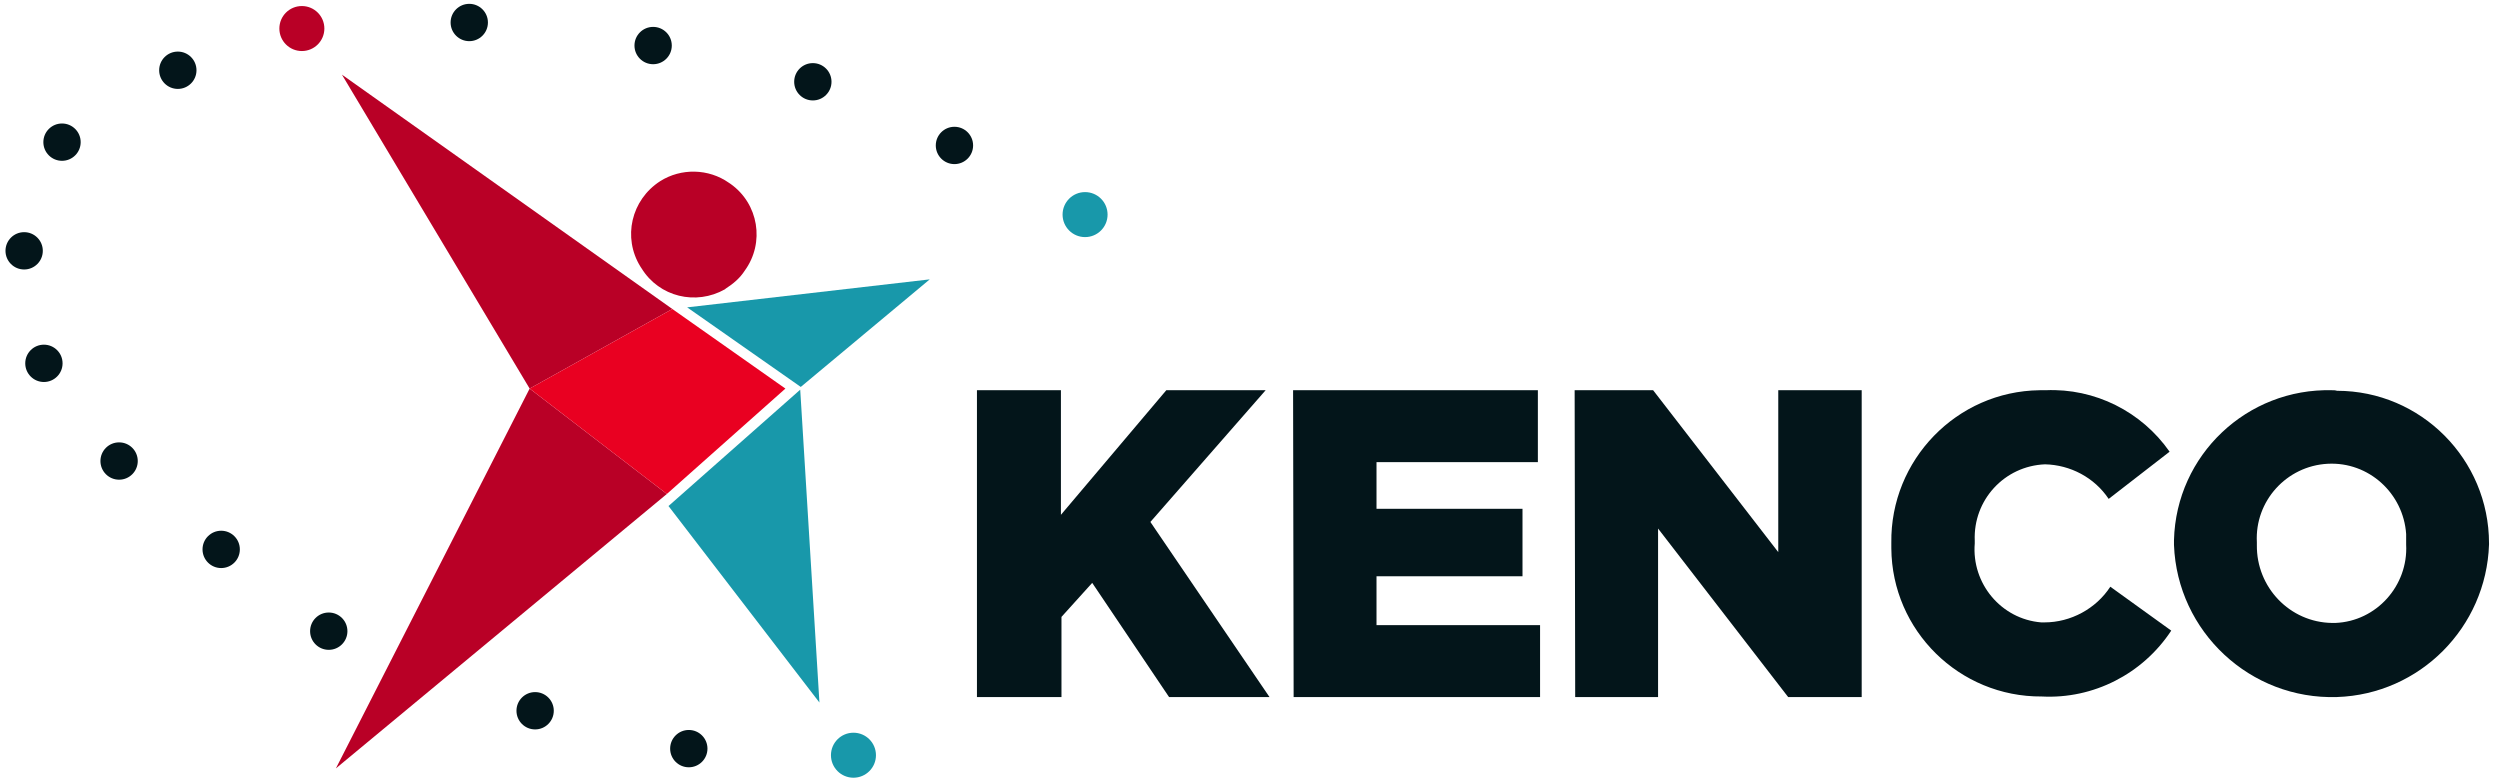 <?xml version="1.0" encoding="utf-8"?>
<!-- Generator: Adobe Illustrator 24.1.3, SVG Export Plug-In . SVG Version: 6.00 Build 0)  -->
<svg version="1.1" id="Layer_2" xmlns="http://www.w3.org/2000/svg" xmlns:xlink="http://www.w3.org/1999/xlink" x="0px" y="0px"
	 viewBox="0 0 455.5 142.5" style="enable-background:new 0 0 455.5 142.5;" xml:space="preserve">
<style type="text/css">
	.st0{fill:#03151A;}
	.st1{fill:#B90026;}
	.st2{fill:#1898AA;}
	.st3{fill:#E90021;}
</style>
<g id="Horizontal_Lockup">
	<g id="Group_17">
		<g id="Group_13">
			<g id="Group_12">
				<g id="Group_11">
					<g id="Group_10">
						<g id="Group_8">
							<ellipse id="Ellipse_1" class="st0" cx="85.5" cy="4.1" rx="3.4" ry="3.4"/>
							<ellipse id="Ellipse_2" class="st1" cx="55" cy="5.2" rx="4.1" ry="4.1"/>
							<ellipse id="Ellipse_3" class="st2" cx="197.7" cy="39.1" rx="4.1" ry="4.1"/>
							<ellipse id="Ellipse_4" class="st0" cx="125.5" cy="136.4" rx="3.4" ry="3.4"/>
							<ellipse id="Ellipse_5" class="st0" cx="97.5" cy="129.5" rx="3.4" ry="3.4"/>
							<ellipse id="Ellipse_6" class="st0" cx="59.9" cy="115" rx="3.4" ry="3.4"/>
							<ellipse id="Ellipse_7" class="st0" cx="40.3" cy="100.1" rx="3.4" ry="3.4"/>
							<ellipse id="Ellipse_8" class="st0" cx="21.7" cy="84" rx="3.4" ry="3.4"/>
							<ellipse id="Ellipse_9" class="st0" cx="8" cy="66.2" rx="3.4" ry="3.4"/>
							<ellipse id="Ellipse_10" class="st0" cx="4.4" cy="45.7" rx="3.4" ry="3.4"/>
							<ellipse id="Ellipse_11" class="st0" cx="11.3" cy="25.9" rx="3.4" ry="3.4"/>
							<ellipse id="Ellipse_12" class="st0" cx="32.4" cy="12.8" rx="3.4" ry="3.4"/>
							<ellipse id="Ellipse_13" class="st0" cx="119" cy="8.3" rx="3.4" ry="3.4"/>
							<ellipse id="Ellipse_14" class="st0" cx="148.1" cy="14.9" rx="3.4" ry="3.4"/>
							<ellipse id="Ellipse_15" class="st0" cx="173.9" cy="26.5" rx="3.4" ry="3.4"/>
							<ellipse id="Ellipse_16" class="st2" cx="155.5" cy="137.6" rx="4.1" ry="4.1"/>
						</g>
						<g id="Group_9">
							<path id="Path_8" class="st2" d="M125.2,56l44.2-5.1l-23.5,19.6L125.2,56z"/>
							<path id="Path_9" class="st2" d="M121.8,92.2l24-21.2l3.5,57L121.8,92.2z"/>
							<path id="Path_10" class="st1" d="M61.2,140l60.3-50l-25-19.2L61.2,140z"/>
							<path id="Path_11" class="st1" d="M122.5,56.3l-26,14.5L62.3,13.6L122.5,56.3z"/>
							<path id="Path_12" class="st1" d="M132.2,52.6l-0.1,0.1c-5.3,3-12,1.4-15.2-3.8l-0.2-0.3c-3.3-5.3-1.7-12.2,3.6-15.6
								c3.8-2.4,8.8-2.3,12.5,0.3l0.3,0.2c5.1,3.6,6.3,10.7,2.6,15.8C134.8,50.7,133.6,51.7,132.2,52.6L132.2,52.6z"/>
						</g>
					</g>
				</g>
				<path id="Path_13" class="st3" d="M143.1,70.8l-20.6-14.5l-26,14.5l25,19.2L143.1,70.8z"/>
			</g>
		</g>
		<g id="Group_16">
			<g id="Group_14">
				<path id="Path_14" class="st0" d="M438.4,99.2c0.4,7.5-5.4,14-12.9,14.3c-0.2,0-0.4,0-0.6,0c-7.7-0.1-13.8-6.5-13.7-14.2
					c0-0.1,0-0.2,0-0.3v-0.2c-0.4-7.5,5.4-13.9,12.9-14.3c7.5-0.4,13.8,5.4,14.3,12.8c0,0.5,0,1.1,0,1.6L438.4,99.2z M424.9,71.1
					c-15.5-0.4-28.4,11.8-28.8,27.3c0,0.2,0,0.4,0,0.7v0.2c0.6,15.8,13.9,28.2,29.7,27.7c15.1-0.5,27.2-12.7,27.7-27.8v-0.2
					c0-15.3-12.4-27.8-27.7-27.8C425.5,71.1,425.2,71.1,424.9,71.1"/>
			</g>
			<path id="Path_15" class="st0" d="M178,71.1h15.3v22.7l19.2-22.7h18.1l-21,24l21.7,31.9H213l-14-20.8l-5.6,6.2V127H178V71.1z"/>
			<path id="Path_16" class="st0" d="M235.6,71.1h44.6v13.1h-29.4v8.5h26.6V105h-26.6v8.9h29.8V127h-44.9L235.6,71.1z"/>
			<path id="Path_17" class="st0" d="M286.9,71.1h14.3l22.8,29.5V71.1h15.2V127h-13.4l-23.7-30.7V127H287L286.9,71.1z"/>
			<g id="Group_15">
				<path id="Path_18" class="st0" d="M344.6,99v-0.1c-0.2-15.1,11.9-27.6,27-27.8h1.1c9-0.4,17.5,3.9,22.6,11.2l-11.1,8.6
					c-2.6-3.9-7-6.2-11.6-6.3c-7.4,0.3-13.1,6.5-12.8,13.9c0,0.1,0,0.2,0,0.3V99c-0.6,7.3,4.8,13.8,12.1,14.4c0,0,0,0,0,0
					c0.2,0,0.4,0,0.6,0c4.8,0,9.4-2.5,12-6.5l11.1,8c-5.2,7.9-14.2,12.5-23.6,12c-15,0.1-27.3-12-27.4-27L344.6,99"/>
			</g>
		</g>
	</g>
</g>
</svg>
